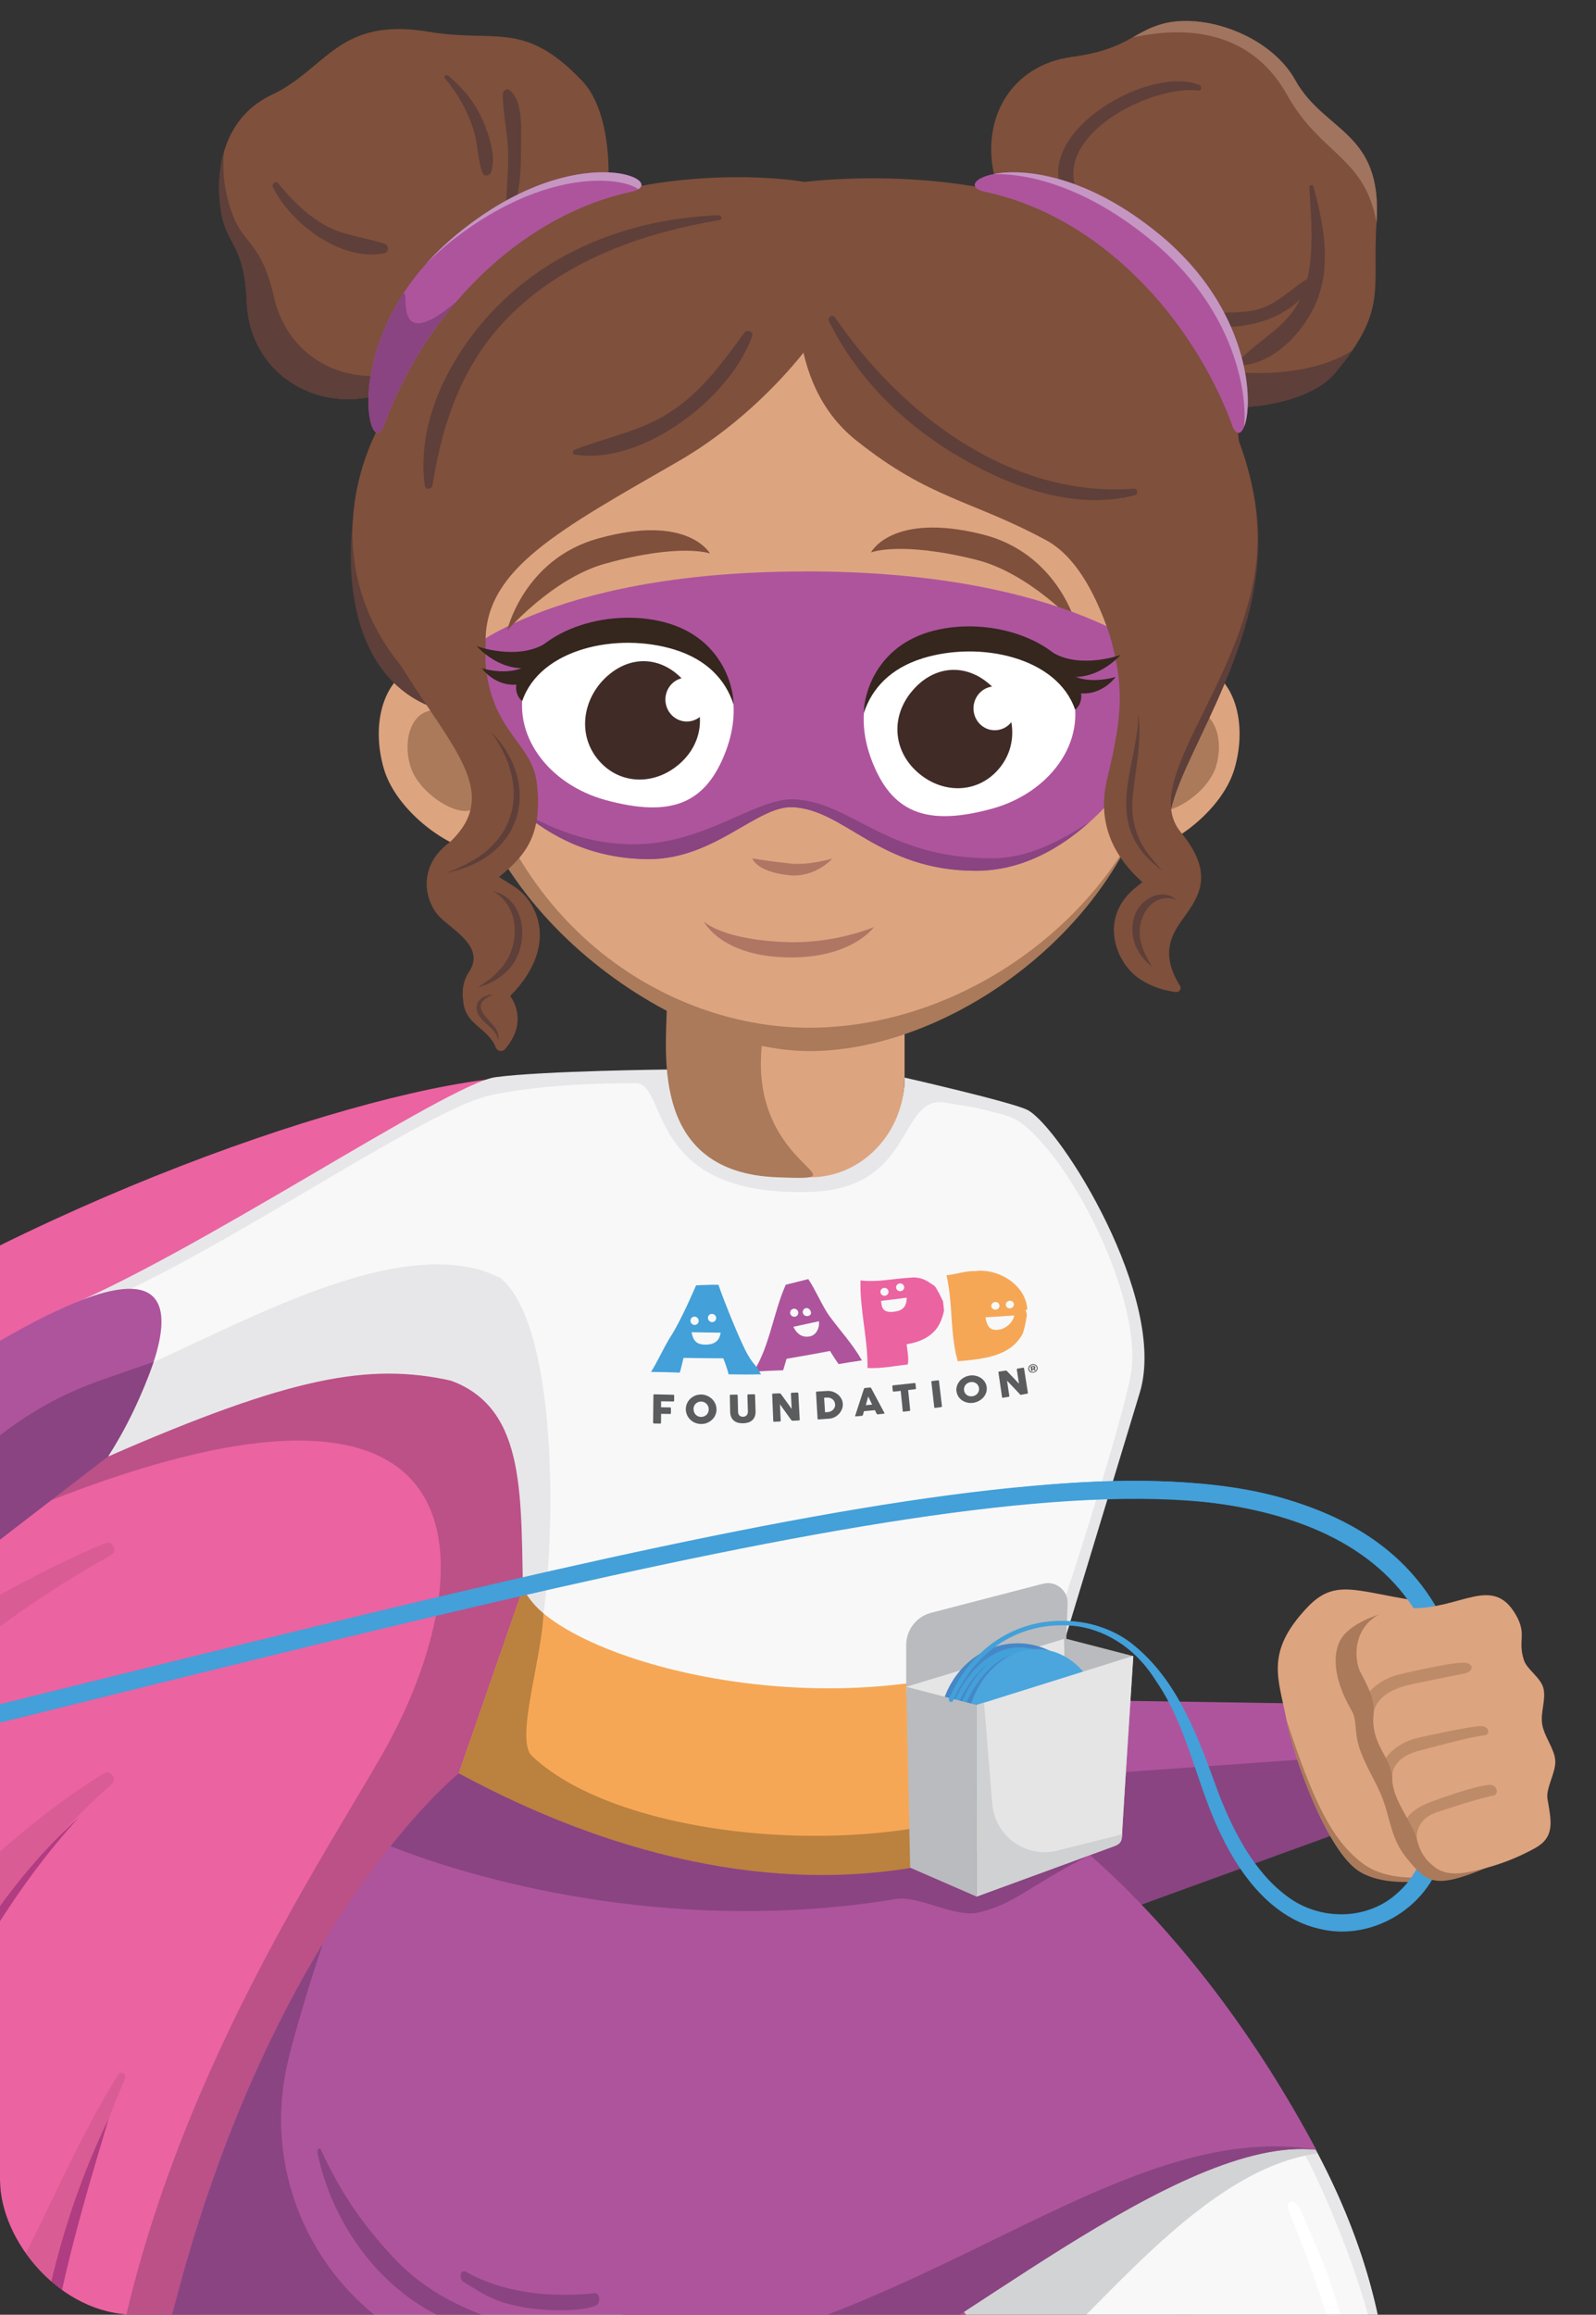<svg width="178" height="258" viewBox="0 0 178 258" fill="none" xmlns="http://www.w3.org/2000/svg">
<rect x="0" y="0" width="178" height="258" fill="#333333" stroke="none"/>
<g clip-path="url(#clip0_770_440)">
<mask id="mask0_770_440" style="mask-type:luminance" maskUnits="userSpaceOnUse" x="-2" y="-5" width="186" height="320">
<path d="M184 -5H-1.538V315H184V-5Z" fill="white"/>
</mask>
<g mask="url(#mask0_770_440)">
<path d="M-84.654 220.525C-82.404 228.787 -72.083 221.157 -65.831 233.798C-62.56 240.413 -60.956 253.499 -53.475 257.085C-46.883 260.24 -39.125 259.836 -33.596 264.548C-27.47 269.767 -25.331 280.024 -16.197 281.025C-7.272 282.005 -2.5 280.51 4.237 284.326C10.509 287.87 13.982 294.18 27.873 292.72C41.758 291.261 37.618 286.938 45.259 286.132C52.899 285.326 58.136 288.141 70.902 291.08C87.822 294.986 128.448 278.745 135.97 249.128C141.179 228.607 73.695 121.31 58.122 122.144C41.703 123.027 3.397 135.758 -24.65 154.764C-62.393 180.33 -86.947 212.088 -84.654 220.525Z" fill="#A32975"/>
<path d="M-84.633 219.962C-82.293 228.204 -72.061 220.455 -65.664 233.033C-62.317 239.614 -60.573 252.686 -53.058 256.181C-46.432 259.267 -38.68 258.78 -33.103 263.429C-26.921 268.586 -24.671 278.815 -15.53 279.718C-6.591 280.601 -1.84 279.058 4.939 282.797C11.246 286.278 14.795 292.547 28.659 290.934C42.529 289.322 38.341 285.048 45.974 284.166C53.608 283.283 58.907 286.035 71.695 288.843C88.656 292.56 129.143 275.882 136.345 246.188C141.339 225.612 72.639 119.052 57.081 120.06C40.675 121.116 2.501 134.257 -25.337 153.562C-62.81 179.531 -87.023 211.553 -84.633 219.962Z" fill="#EC63A1"/>
<path d="M-84.634 219.962C-82.501 227.467 -73.819 221.713 -67.457 230.142C-38.743 219.802 -15.593 188.767 12.357 173.353C13.183 172.902 12.6 171.651 11.724 172.005C-14.808 182.839 -70.041 226.438 -84.634 219.962Z" fill="#D95C95"/>
<path d="M-53.065 256.181C-46.439 259.267 -38.687 258.78 -33.11 263.429C-8.439 238.148 -9.987 218.829 12.433 198.878C13.114 198.273 12.336 197.203 11.558 197.676C-12.912 212.672 -34.659 249.545 -53.065 256.181Z" fill="#D95C95"/>
<path d="M-15.537 279.725C-8.918 280.378 -4.591 279.704 -0.035 280.83C6.029 268.113 2.528 258.648 13.954 231.643C14.169 231.143 13.454 230.782 13.169 231.24C4.001 246.251 4.411 253.263 -15.544 279.725H-15.537Z" fill="#D95C95"/>
<path d="M28.651 290.941C42.522 289.329 38.333 285.055 45.967 284.173C53.6 283.29 58.9 286.042 71.687 288.85C88.648 292.567 129.135 275.889 136.338 246.195C139.449 233.374 113.945 187.161 90.51 154.396C76.34 134.584 14.78 292.56 28.651 290.948V290.941Z" fill="#D95C95"/>
<g opacity="0.8">
<path d="M110.465 275.083L91.559 288.745C109.778 283.297 131.282 267.057 136.345 246.188C136.901 243.902 136.539 240.545 135.449 236.397C130.115 227.919 124.78 221.56 120.432 217.078L127.705 216.494C112.604 184.486 81.974 138.809 65.339 124.507C60.928 124.59 52.642 124.813 48.836 125.32C43.522 126.029 15.079 145.278 -0.042 151.331C4.737 153.034 4.848 167.37 4.723 167.599C57.164 146.752 53.17 177.113 42.661 195.487C33.555 211.407 10.044 245.778 10.87 286.862C14.802 289.614 19.462 292.004 28.651 290.941C42.522 289.329 38.334 285.055 45.967 284.173C48.176 283.916 50.19 283.971 52.246 284.242C52.246 284.242 45.766 279.593 58.261 279.683C73.229 279.795 83.877 276.056 96.706 271.15C109.534 266.244 110.569 271.546 110.569 271.546C111.083 272.025 111.035 274.666 110.465 275.083Z" fill="#AF4C81"/>
</g>
<path d="M1.729 276.487C3.396 269.697 3.834 262.755 5.355 255.924C6.842 249.093 9.085 242.415 12.127 236.126C10.141 242.797 8.14 249.419 6.71 256.223C5.147 262.97 4.459 270.052 1.729 276.494V276.487Z" fill="#B03C81"/>
<path d="M-29.672 260.045C-22.275 251.101 -16.26 241.275 -10.981 230.969C-5.688 220.726 0.146 210.33 8.835 202.533C0.945 211.108 -4.466 221.324 -9.752 231.623C-15.065 241.914 -21.448 251.831 -29.672 260.045Z" fill="#B03C81"/>
<path d="M107.583 257.766L116.112 268.857C116.689 269.6 116.494 270.677 115.702 271.185C107.701 274.451 97.998 281.678 87.732 290.219C87.732 290.219 83.321 311.761 104.471 303.777C121.571 297.321 144.68 284.242 152.383 273.374C154.203 270.802 155.008 267.661 154.682 264.527C153.668 254.743 149.153 231.748 116.334 203.596C98.463 215.869 83.662 214.319 83.662 214.319L107.583 257.773V257.766Z" fill="#E7E7E9"/>
<path d="M154.682 264.52C154.105 258.975 152.403 249.183 145.062 236.612C145.715 237.759 146.347 238.898 146.923 240.017C132.796 241.873 119.946 261.518 113.07 264.888L116.112 268.85C116.688 269.593 116.494 270.67 115.702 271.178C107.701 274.444 97.998 281.671 87.732 290.212C87.732 290.212 83.321 311.754 104.471 303.769C121.571 297.314 144.68 284.235 152.383 273.367C154.202 270.795 155.008 267.654 154.682 264.52Z" fill="#E7E7E9"/>
<path opacity="0.7" d="M153.98 265.299C153.174 255.431 145.749 240.226 145.562 240.267C131.976 243.144 119.724 261.629 113.077 264.896C113.077 264.896 114.674 266.855 116.445 269.274C118.543 272.123 117.362 276.209 114.056 277.453C106.943 280.128 97.442 285.451 88.44 292.929C88.239 294.048 86.863 298.592 90.031 302.47C91.454 304.214 93.566 305.097 96.317 305.097C98.553 305.097 99.56 304.263 102.651 303.186C121.634 296.556 144.978 283.825 152.382 273.367C154.126 270.9 154.084 266.64 153.98 265.299Z" fill="white"/>
<path d="M145.548 274.687C152.015 269.086 149.542 261.018 143.756 246.438C143.194 245.014 144.541 245.153 144.986 246.188C146.396 249.51 149.007 254.77 149.952 260.309C151.098 266.987 151.619 270.337 146 275.945C145.18 276.765 144.124 275.917 145.548 274.68V274.687Z" fill="white"/>
<path d="M116.778 203.916C116.028 204.27 115.278 204.611 114.535 204.924C97.539 215.799 83.793 214.368 83.793 214.368L107.589 257.766L113.076 264.896C119.946 261.525 132.802 241.88 146.93 240.024C141.186 228.933 131.871 216.376 116.778 203.916Z" fill="#D2D3D4"/>
<path d="M55.517 81.992C57.024 87.197 63.894 93.097 54.961 94.945C51.384 95.689 44.314 90.873 42.806 85.668C41.299 80.463 42.924 75.425 46.432 74.403C49.94 73.388 54.01 76.78 55.51 81.985L55.517 81.992Z" fill="#DDA480"/>
<path d="M52.607 83.361C53.42 86.168 57.129 89.351 52.309 90.352C50.378 90.748 46.564 88.156 45.752 85.348C44.939 82.541 45.814 79.823 47.71 79.275C49.607 78.725 51.794 80.56 52.607 83.368V83.361Z" fill="#AA7A5A"/>
<path d="M45.656 43.59C39.585 45.807 32.82 75.64 50.288 79.455C51.414 77.78 52.796 66.794 43.641 57.614C42.461 56.432 47.614 44.222 45.656 43.59Z" fill="#5E3F39"/>
<path d="M47.057 41.735C41.605 44.848 31.263 65.272 50.287 79.455C50.593 75.612 53.274 63.681 45.731 58.441C44.467 57.565 49.023 42.367 47.057 41.742V41.735Z" fill="#7F503C"/>
<path d="M153.522 24.806C153.008 32.402 154.821 34.438 148.945 41.519C143.069 48.594 116.946 46.745 114.355 30.595C113.771 26.975 112.236 25.203 110.903 19.608C109.396 13.278 112.716 7.253 119.592 6.335C125.642 5.529 126.288 3.584 129.642 2.659C134.296 1.374 141.672 3.945 144.458 8.921C147.736 14.793 154.223 14.584 153.529 24.799L153.522 24.806Z" fill="#7F503C"/>
<path d="M117.813 26.745C117.23 23.125 110.673 18.476 111.805 23.222C113.139 28.816 113.771 26.975 114.355 30.595C116.945 46.745 143.068 48.594 148.944 41.519C149.687 40.623 150.313 39.803 150.827 39.045C142.881 44.396 120.217 41.728 117.813 26.745Z" fill="#5E3F39"/>
<path d="M130.303 34.111C133.171 34.779 136.2 35.015 139.138 34.709C142.041 34.403 143.5 32.52 145.799 31.082H145.813C146.556 27.864 146.236 24.049 146.021 20.88C146.007 20.623 146.403 20.505 146.479 20.776C147.598 24.89 148.521 29.462 146.847 33.576C145.535 36.794 142.395 40.248 138.811 40.685C138.443 40.727 138.137 40.227 138.422 39.949C140.791 37.635 143.52 36.391 145 33.368C141.228 37.016 134.908 37.044 130.053 35.522C129.205 35.258 129.379 33.903 130.296 34.118L130.303 34.111Z" fill="#5E3F39"/>
<path d="M133.754 9.463C134.053 9.581 134.053 10.13 133.671 10.088C128.364 9.428 116.841 15.23 120.363 21.895C120.78 22.687 119.696 23.278 119.182 22.583C113.917 15.501 127.816 7.135 133.747 9.463H133.754Z" fill="#5E3F39"/>
<path d="M47.815 3.542C55.33 4.806 58.428 2.187 64.943 9.032C71.458 15.877 67.27 43.145 50.961 44.334C47.301 44.598 46.3 43.486 40.612 44.355C34.173 45.334 27.818 40.991 27.526 33.688C27.269 27.253 25.303 27.336 24.692 23.729C23.831 18.719 25.088 13.021 30.297 10.574C36.438 7.69 37.709 1.839 47.822 3.542H47.815Z" fill="#7F503C"/>
<path d="M55.566 39.296C52.023 40.234 50.829 39.33 45.404 41.234C39.257 43.396 32.207 40.303 30.568 33.173C29.123 26.898 27.213 27.343 25.935 23.917C25.102 21.672 24.706 19.198 25.005 16.857C24.352 19.046 24.296 21.457 24.685 23.736C25.303 27.343 27.269 27.259 27.519 33.694C27.811 41.005 34.166 45.348 40.605 44.362C46.293 43.493 47.294 44.605 50.954 44.341C60.567 43.639 65.964 33.875 67.45 24.577C66.04 31.394 62.345 37.496 55.566 39.296Z" fill="#5E3F39"/>
<path d="M124.975 81.992C123.468 87.197 116.599 93.097 125.531 94.945C129.108 95.689 136.179 90.873 137.686 85.668C139.193 80.463 137.568 75.425 134.06 74.403C130.553 73.388 126.483 76.78 124.982 81.985L124.975 81.992Z" fill="#DDA480"/>
<path d="M128.789 83.361C127.977 86.168 124.268 89.351 129.088 90.352C131.019 90.748 134.832 88.156 135.645 85.348C136.457 82.54 135.582 79.823 133.686 79.274C131.79 78.725 129.602 80.56 128.789 83.368V83.361Z" fill="#AA7A5A"/>
<path d="M114.599 123.715C118.315 125.696 130.268 144.834 127.122 155.216C123.975 165.598 117.196 187.919 117.196 187.919C117.196 187.919 71.66 195.716 58.769 178.996C57.664 174.41 61.207 156.821 49.628 153.68C35.848 149.934 12.066 162.339 12.066 162.339C12.066 162.339 18.914 150.532 6.398 146.071C21.519 140.018 49.962 120.769 55.275 120.06C60.589 119.351 74.675 119.205 74.675 119.205C74.675 119.205 73.938 130.129 88.434 130.331C101.367 130.511 100.895 120.108 100.895 120.108C100.895 120.108 113.015 122.874 114.599 123.722V123.715Z" fill="#E7E7E9"/>
<path opacity="0.7" d="M114.091 125.313C113.66 124.966 113.181 124.702 112.681 124.493C111.986 124.208 108.666 123.409 108.346 123.367C107.735 123.291 105.902 122.978 105.429 122.902C100.192 121.998 102.061 132.367 90.676 132.832C71.798 133.604 74.604 120.734 70.902 120.734C63.637 120.727 58.073 121.31 54.482 122.137C47.856 123.659 28.193 137.155 14.558 143.652C18.851 143.729 18.496 147.954 16.947 152.367C26.463 148.503 53.44 136.029 57.17 146.752C63.727 165.598 56.309 181.581 61.928 187.55C71.02 197.203 91.76 191.47 114.993 189.733C115.334 188.461 124.301 162.193 126.072 153.458C127.642 145.695 120.196 130.198 114.091 125.306V125.313Z" fill="white"/>
<path d="M132.789 41.255C135.394 42.291 137.922 46.829 139.673 54.348C143.125 69.15 132.171 83.027 130.622 90.192C129.497 88.364 126.545 65.571 135.7 55.564C136.88 54.271 130.824 41.943 132.782 41.255H132.789Z" fill="#5E3F39"/>
<path d="M131.378 39.226C136.831 42.624 148.979 64.897 129.954 80.352C129.649 76.161 126.968 63.152 134.511 57.433C135.775 56.474 129.413 39.907 131.378 39.219V39.226Z" fill="#7F503C"/>
<path d="M75.139 111.505L74.666 120.108C74.666 120.108 75.305 131.22 90.371 131.22C96.122 131.22 100.887 126.258 100.887 120.108V111.505H75.132H75.139Z" fill="#DDA480"/>
<path d="M75.793 104.438C75.793 104.438 74.418 110.748 74.376 112.249C74.237 117.822 72.744 130.678 86.656 131.22C97.568 131.644 82.502 130.351 85.184 114.924L90.226 100.317L75.793 104.445V104.438Z" fill="#AA7A5A"/>
<path d="M129.635 78.67C129.635 100.407 107.506 117.155 90.301 117.155C74.666 117.155 50.967 100.407 50.967 78.67C50.967 56.933 53.489 21.144 90.301 21.144C127.113 21.144 129.635 56.933 129.635 78.67Z" fill="#AA7A5A"/>
<path d="M131.157 75.188C131.157 96.926 110.91 114.521 90.274 114.549C73.604 114.577 52.621 101.783 51.044 71.526C49.968 50.88 52.975 20.29 89.795 20.29C126.614 20.29 131.157 53.444 131.157 75.181V75.188Z" fill="#DDA480"/>
<path d="M97.143 61.575C97.143 61.575 100.366 60.275 108.86 62.388C114.799 63.861 120.001 69.559 120.001 69.559C120.001 69.559 117.945 61.644 109.562 59.56C99.456 57.044 97.136 61.575 97.136 61.575H97.143Z" fill="#7F503C"/>
<path d="M89.87 63.687C119.32 63.687 129.586 73.618 129.586 73.618L127.697 84.083C127.697 84.083 120.487 97.058 108.853 97.058C98.025 97.058 94.246 90.206 88.377 89.969C84.439 89.809 79.716 95.758 72.388 95.758C58.51 95.758 52.572 83.52 52.572 83.52L50.967 73.465C50.967 73.465 60.42 63.694 89.87 63.694V63.687Z" fill="#AE549D"/>
<path d="M41.605 62.791C42.654 75.64 52.573 83.52 52.573 83.52C52.573 83.52 54.156 83.882 54.156 71.457C54.156 63.423 62.304 59.101 75.612 51.443C84.787 46.161 90.274 38.441 90.274 38.441L90.066 30.407L89.795 20.303C84.572 19.205 37.744 15.383 41.605 62.798V62.791Z" fill="#7F503C"/>
<path d="M83.904 95.668C83.904 95.668 85.029 95.904 88.078 96.245C90.21 96.481 92.815 95.703 92.815 95.703C92.815 95.703 90.947 97.878 87.932 97.544C84.3 97.141 83.904 95.668 83.904 95.668Z" fill="#B07664"/>
<path d="M78.466 102.673C78.466 102.673 80.397 104.757 87.815 105.008C93.177 105.188 97.477 103.326 97.477 103.326C97.477 103.326 95.067 106.752 88.142 106.717C80.39 106.682 78.473 102.673 78.473 102.673H78.466Z" fill="#B07664"/>
<path d="M137.394 63.798C135.039 77.106 126.642 84.778 126.642 84.778C126.642 84.778 124.968 64.702 116.702 60.227C108.312 55.689 103.721 55.668 95.448 49.052C87.183 42.437 89.218 30.401 89.218 30.401L89.579 20.296C89.579 20.296 146.458 12.506 137.387 63.798H137.394Z" fill="#7F503C"/>
<path d="M13.717 153.305C25.525 148.447 44.612 136.773 55.816 142.443C62.553 148.03 61.997 173.43 60.212 182.234C58.538 181.171 59.476 180.025 58.372 178.809C58.017 167.113 58.934 157.134 50.328 153.889C41.125 151.866 32.464 153.437 12.065 162.339C14.35 158.086 13.648 156.536 13.717 153.305Z" fill="#E7E7E9"/>
<path d="M83.571 213.985L67.603 263.728L48.586 296.195L38.792 315.806C38.48 316.431 38.251 317.091 38.105 317.779C37.584 320.253 36.014 327.077 32.944 335.68C29.068 346.556 17.573 355.062 17.573 355.062L2.605 377.181L-11.571 372.636C-11.571 372.636 -4.438 331.024 -2.59 325.403C-0.604 319.35 7.502 309.989 10.85 306.299C11.808 305.236 12.475 303.943 12.774 302.546L24.574 247.919L50.954 199.295L83.564 213.992L83.571 213.985Z" fill="#E7E7E9"/>
<path d="M79.189 61.693C79.189 61.693 75.931 60.484 67.492 62.826C61.595 64.466 56.553 70.303 56.553 70.303C56.553 70.303 58.386 62.332 66.707 60.018C76.744 57.225 79.182 61.693 79.182 61.693H79.189Z" fill="#7F503C"/>
<path d="M123.197 189.538L150.667 189.955L148.41 204.09L122.134 214.27L110.146 201.977L112.341 191.748L123.197 189.538Z" fill="#AE549D"/>
<path d="M151.16 203.624L121.043 214.569L116.473 198.148L150.806 195.716L151.16 203.624Z" fill="#8A4481"/>
<path d="M117.154 203.263C94.865 214.972 66.978 209.524 50.85 198.558L58.324 177.064C61.998 185.264 94.865 194.166 117.758 182.769L117.154 203.263Z" fill="#F6A756"/>
<path d="M117.154 203.263C94.865 214.972 66.978 209.524 50.85 198.558L58.324 177.064C58.984 178.232 59.894 179.26 60.609 179.823C60.442 184.889 57.421 193.909 59.324 195.716C69.791 205.681 101.519 208.169 117.293 198.614L117.154 203.263Z" fill="#BB813F"/>
<path d="M24.582 247.905L19.852 269.809C32.076 275.139 45.211 278.87 58.261 279.676L67.603 263.728L83.572 213.985L50.962 199.288L24.582 247.912V247.905Z" fill="#D2D3D4"/>
<path d="M140.179 61.811L123.801 70.88C125.308 76.397 125.287 79.386 123.488 86.773C122.05 92.659 125.231 96.363 127.405 98.329C127.121 98.552 126.815 98.788 126.475 99.08C122.613 102.381 124.405 107.113 126.843 108.92C128.406 110.08 130.135 110.456 131.17 110.574C131.552 110.616 131.802 110.199 131.601 109.872C129.086 105.834 131.087 103.625 132.33 101.853C133.921 99.594 135.282 97.127 131.691 92.756C126.926 86.953 138.984 76.043 140.179 61.804V61.811Z" fill="#7F503C"/>
<path d="M126.948 79.518C127.379 82.638 126.614 85.8 126.323 88.871C126.1 90.97 126.608 93.076 127.781 94.813C128.337 95.612 128.976 96.328 129.636 97.064C129.025 96.578 128.4 96.085 127.872 95.494C127.622 95.258 127.316 94.855 127.122 94.563C126.871 94.229 126.67 93.91 126.489 93.541C124.26 89.121 126.983 84.167 126.955 79.525L126.948 79.518Z" fill="#5E3F39"/>
<path d="M72.84 158.544C72.854 157.53 72.861 156.515 72.875 155.501C72.875 155.438 72.903 155.403 72.972 155.41C73.681 155.431 74.389 155.445 75.098 155.459C75.16 155.459 75.188 155.494 75.188 155.556C75.188 155.744 75.188 155.925 75.188 156.112C75.188 156.175 75.153 156.209 75.091 156.209C74.632 156.209 74.181 156.196 73.729 156.189C73.729 156.411 73.729 156.633 73.729 156.856C74.063 156.856 74.396 156.87 74.73 156.87C74.792 156.87 74.827 156.904 74.827 156.974C74.827 157.148 74.827 157.321 74.827 157.502C74.827 157.565 74.792 157.599 74.73 157.599C74.396 157.599 74.063 157.592 73.729 157.585C73.729 157.919 73.729 158.246 73.722 158.579C73.722 158.642 73.688 158.676 73.625 158.676C73.396 158.676 73.174 158.67 72.945 158.663C72.882 158.663 72.847 158.628 72.847 158.565" fill="#5A5C5D"/>
<path d="M77.356 157.078C77.356 157.196 77.376 157.315 77.418 157.412C77.46 157.516 77.522 157.606 77.592 157.683C77.668 157.759 77.758 157.822 77.863 157.864C77.967 157.905 78.085 157.933 78.203 157.926C78.328 157.926 78.439 157.905 78.543 157.857C78.647 157.815 78.738 157.752 78.814 157.676C78.891 157.599 78.946 157.509 78.988 157.405C79.029 157.301 79.05 157.189 79.043 157.071C79.043 156.953 79.022 156.842 78.974 156.738C78.932 156.633 78.87 156.543 78.793 156.467C78.717 156.39 78.627 156.328 78.522 156.286C78.418 156.244 78.3 156.217 78.182 156.217C78.057 156.217 77.946 156.237 77.842 156.286C77.737 156.328 77.647 156.39 77.578 156.467C77.501 156.543 77.446 156.633 77.404 156.738C77.362 156.842 77.342 156.953 77.342 157.071L77.356 157.078ZM76.487 157.078C76.487 156.849 76.529 156.633 76.619 156.432C76.71 156.23 76.828 156.057 76.98 155.911C77.133 155.765 77.314 155.647 77.522 155.556C77.731 155.473 77.953 155.431 78.182 155.431C78.418 155.431 78.641 155.473 78.842 155.563C79.05 155.647 79.231 155.765 79.391 155.911C79.543 156.057 79.668 156.23 79.766 156.432C79.856 156.633 79.905 156.842 79.912 157.071C79.912 157.294 79.877 157.509 79.787 157.711C79.703 157.912 79.578 158.086 79.425 158.232C79.272 158.378 79.092 158.496 78.884 158.586C78.675 158.677 78.453 158.718 78.217 158.718C77.981 158.718 77.751 158.677 77.543 158.593C77.335 158.51 77.147 158.392 76.994 158.239C76.841 158.093 76.716 157.919 76.626 157.718C76.536 157.516 76.494 157.301 76.487 157.078Z" fill="#5A5C5D"/>
<path d="M82.272 155.542C82.286 156.147 82.3 156.752 82.314 157.349C82.314 157.453 82.335 157.544 82.362 157.613C82.397 157.683 82.439 157.745 82.487 157.787C82.543 157.836 82.599 157.863 82.668 157.884C82.737 157.905 82.807 157.912 82.876 157.912C82.953 157.912 83.022 157.898 83.092 157.87C83.161 157.843 83.217 157.801 83.265 157.752C83.314 157.704 83.356 157.641 83.376 157.572C83.404 157.502 83.418 157.412 83.411 157.321C83.39 156.717 83.376 156.119 83.356 155.515C83.356 155.487 83.363 155.466 83.383 155.445C83.404 155.424 83.425 155.417 83.46 155.417C83.675 155.417 83.891 155.403 84.106 155.403C84.141 155.403 84.161 155.41 84.182 155.431C84.203 155.452 84.21 155.473 84.21 155.494C84.231 156.091 84.252 156.689 84.266 157.28C84.272 157.523 84.245 157.731 84.168 157.905C84.099 158.079 84.002 158.218 83.87 158.322C83.745 158.433 83.592 158.51 83.425 158.558C83.251 158.607 83.071 158.635 82.883 158.642C82.696 158.642 82.515 158.628 82.342 158.586C82.168 158.544 82.015 158.475 81.883 158.371C81.751 158.273 81.64 158.134 81.564 157.968C81.48 157.801 81.439 157.592 81.432 157.349C81.418 156.752 81.404 156.147 81.397 155.549C81.397 155.522 81.397 155.501 81.418 155.48C81.432 155.459 81.453 155.452 81.48 155.452C81.703 155.452 81.932 155.452 82.154 155.438C82.196 155.438 82.224 155.445 82.237 155.459C82.251 155.473 82.258 155.501 82.258 155.529" fill="#5A5C5D"/>
<path d="M88.253 158.287C87.829 157.704 87.406 157.113 86.989 156.522C87.017 157.127 87.044 157.738 87.072 158.343C87.072 158.405 87.037 158.44 86.968 158.44C86.76 158.447 86.551 158.461 86.336 158.468C86.273 158.468 86.239 158.44 86.239 158.378C86.197 157.398 86.155 156.411 86.121 155.424C86.121 155.396 86.121 155.376 86.141 155.355C86.155 155.334 86.176 155.327 86.211 155.327C86.454 155.32 86.69 155.306 86.933 155.299C86.996 155.299 87.051 155.327 87.1 155.383C87.496 155.938 87.892 156.487 88.295 157.036C88.267 156.467 88.239 155.904 88.211 155.334C88.211 155.306 88.218 155.285 88.232 155.264C88.246 155.244 88.274 155.237 88.308 155.237C88.517 155.23 88.718 155.216 88.927 155.209C88.948 155.209 88.975 155.209 88.996 155.23C89.024 155.244 89.031 155.264 89.038 155.292C89.086 156.272 89.142 157.245 89.191 158.225C89.191 158.287 89.163 158.322 89.086 158.322C88.864 158.336 88.649 158.35 88.427 158.357C88.357 158.357 88.302 158.336 88.26 158.273" fill="#5A5C5D"/>
<path d="M93.135 156.515C93.128 156.404 93.1 156.3 93.052 156.209C93.003 156.112 92.934 156.036 92.857 155.966C92.774 155.897 92.677 155.848 92.573 155.813C92.461 155.779 92.35 155.765 92.225 155.772C92.121 155.772 92.017 155.786 91.913 155.793C91.947 156.335 91.982 156.87 92.017 157.412C92.121 157.405 92.225 157.398 92.329 157.391C92.454 157.384 92.566 157.349 92.67 157.3C92.774 157.252 92.857 157.189 92.934 157.106C93.003 157.029 93.059 156.939 93.1 156.835C93.135 156.731 93.149 156.626 93.142 156.515H93.135ZM91.183 158.114C91.121 157.141 91.065 156.168 91.01 155.202C91.01 155.139 91.038 155.105 91.1 155.105C91.482 155.084 91.871 155.056 92.253 155.035C92.461 155.021 92.663 155.049 92.864 155.111C93.066 155.181 93.246 155.278 93.413 155.403C93.58 155.528 93.712 155.688 93.816 155.869C93.927 156.05 93.983 156.244 93.996 156.46C94.01 156.661 93.983 156.856 93.906 157.05C93.83 157.245 93.725 157.412 93.587 157.572C93.448 157.724 93.281 157.856 93.087 157.954C92.892 158.051 92.677 158.114 92.448 158.127C92.059 158.155 91.67 158.183 91.281 158.211C91.218 158.211 91.183 158.183 91.183 158.127" fill="#5A5C5D"/>
<path d="M96.831 155.647C96.741 155.966 96.651 156.293 96.561 156.619C96.797 156.599 97.033 156.578 97.269 156.557C97.123 156.258 96.977 155.952 96.831 155.653V155.647ZM95.38 157.787C95.706 156.793 96.033 155.799 96.352 154.806C96.373 154.743 96.415 154.708 96.484 154.701C96.665 154.688 96.845 154.674 97.026 154.653C97.095 154.653 97.137 154.674 97.165 154.729C97.651 155.647 98.137 156.564 98.63 157.474C98.658 157.53 98.644 157.565 98.575 157.571C98.353 157.592 98.13 157.613 97.908 157.641C97.846 157.641 97.797 157.62 97.769 157.565C97.707 157.432 97.644 157.307 97.575 157.175C97.172 157.217 96.762 157.252 96.359 157.287C96.317 157.426 96.283 157.565 96.241 157.703C96.227 157.766 96.178 157.801 96.116 157.808C95.894 157.829 95.671 157.849 95.449 157.87C95.38 157.87 95.359 157.849 95.38 157.787Z" fill="#5A5C5D"/>
<path d="M99.568 155.028C99.554 154.854 99.533 154.681 99.519 154.507C99.519 154.444 99.54 154.417 99.609 154.41C100.408 154.326 101.2 154.243 101.999 154.153C102.061 154.146 102.096 154.173 102.103 154.229C102.124 154.403 102.138 154.57 102.158 154.743C102.158 154.806 102.138 154.834 102.068 154.841C101.804 154.868 101.547 154.903 101.283 154.931C101.36 155.674 101.436 156.418 101.512 157.162C101.512 157.224 101.485 157.252 101.422 157.266C101.207 157.294 100.992 157.314 100.783 157.342C100.721 157.349 100.679 157.321 100.679 157.266C100.603 156.522 100.533 155.779 100.457 155.028C100.2 155.056 99.936 155.084 99.679 155.112C99.616 155.112 99.582 155.091 99.575 155.028" fill="#5A5C5D"/>
<path d="M104.194 156.842C104.083 155.904 103.979 154.966 103.875 154.028C103.875 153.965 103.895 153.937 103.958 153.93C104.18 153.902 104.395 153.875 104.618 153.847C104.68 153.84 104.722 153.868 104.722 153.923C104.833 154.861 104.944 155.793 105.055 156.731C105.062 156.786 105.034 156.821 104.965 156.835C104.743 156.863 104.52 156.891 104.298 156.925C104.236 156.932 104.201 156.911 104.194 156.849" fill="#5A5C5D"/>
<path d="M107.52 154.966C107.534 155.077 107.569 155.181 107.624 155.264C107.68 155.355 107.749 155.431 107.826 155.487C107.909 155.549 108.006 155.591 108.11 155.612C108.222 155.64 108.333 155.64 108.458 155.626C108.576 155.605 108.687 155.57 108.784 155.515C108.881 155.459 108.965 155.389 109.027 155.306C109.09 155.223 109.138 155.132 109.166 155.035C109.194 154.931 109.201 154.827 109.187 154.715C109.173 154.604 109.138 154.507 109.083 154.417C109.027 154.326 108.965 154.25 108.875 154.194C108.791 154.132 108.694 154.09 108.59 154.062C108.479 154.034 108.367 154.034 108.249 154.048C108.124 154.069 108.02 154.104 107.923 154.159C107.826 154.215 107.742 154.285 107.68 154.368C107.617 154.451 107.569 154.542 107.541 154.646C107.513 154.75 107.506 154.854 107.52 154.959V154.966ZM106.673 155.091C106.645 154.875 106.666 154.674 106.728 154.472C106.791 154.278 106.895 154.097 107.027 153.937C107.159 153.777 107.326 153.645 107.52 153.534C107.715 153.423 107.93 153.353 108.159 153.319C108.388 153.284 108.611 153.291 108.826 153.346C109.041 153.395 109.229 153.478 109.402 153.59C109.576 153.708 109.715 153.847 109.826 154.014C109.937 154.18 110.014 154.375 110.041 154.583C110.069 154.792 110.055 154.993 109.993 155.195C109.93 155.389 109.833 155.57 109.694 155.73C109.562 155.89 109.395 156.022 109.201 156.133C109.006 156.244 108.791 156.314 108.562 156.355C108.326 156.39 108.104 156.383 107.888 156.335C107.673 156.286 107.478 156.203 107.312 156.091C107.145 155.973 106.999 155.834 106.888 155.66C106.777 155.487 106.707 155.299 106.68 155.084" fill="#5A5C5D"/>
<path d="M113.73 155.383C113.258 154.889 112.785 154.389 112.313 153.888C112.396 154.451 112.48 155.021 112.57 155.584C112.577 155.64 112.549 155.674 112.48 155.688C112.271 155.723 112.07 155.758 111.862 155.793C111.799 155.806 111.764 155.779 111.757 155.723C111.625 154.806 111.486 153.888 111.354 152.971C111.354 152.95 111.354 152.922 111.368 152.909C111.382 152.888 111.403 152.874 111.438 152.874C111.674 152.839 111.91 152.797 112.146 152.763C112.209 152.756 112.264 152.77 112.313 152.825C112.758 153.298 113.202 153.763 113.647 154.229C113.563 153.701 113.48 153.173 113.403 152.645C113.403 152.624 113.403 152.596 113.417 152.582C113.431 152.561 113.452 152.547 113.487 152.547C113.688 152.512 113.89 152.478 114.091 152.443C114.112 152.443 114.14 152.443 114.168 152.457C114.195 152.471 114.209 152.485 114.209 152.512C114.355 153.423 114.494 154.326 114.64 155.237C114.647 155.292 114.619 155.327 114.55 155.341C114.334 155.383 114.119 155.417 113.904 155.459C113.834 155.473 113.779 155.452 113.73 155.403" fill="#5A5C5D"/>
<path d="M100.039 146.147C98.373 146.495 98.338 145.668 98.261 145C99.22 144.889 100.171 144.764 101.123 144.639C101.137 145.438 100.804 145.987 100.039 146.147ZM98.602 143.548C98.852 143.527 99.074 143.708 99.095 143.951C99.116 144.194 98.935 144.403 98.685 144.424C98.435 144.445 98.213 144.264 98.192 144.021C98.171 143.777 98.359 143.569 98.602 143.548ZM100.352 143.048C100.602 143.027 100.817 143.208 100.845 143.444C100.866 143.687 100.685 143.896 100.435 143.916C100.185 143.937 99.963 143.757 99.942 143.52C99.921 143.277 100.102 143.069 100.352 143.048ZM104.756 144.153C104.513 143.875 104.443 143.499 104.207 143.319C103.971 143.138 103.825 143.082 103.589 142.902C103.019 142.547 102.582 142.422 101.936 142.381C101.727 142.401 101.199 142.429 100.984 142.45C100.942 142.471 100.949 142.45 100.949 142.45C99.269 142.589 97.685 142.923 95.969 142.714C95.886 145.841 96.713 148.913 96.754 152.019C96.761 152.123 96.747 152.374 96.754 152.478C98.31 152.554 99.713 152.249 101.241 152.089C101.387 151.352 101.186 150.546 101.116 149.83C102.734 149.566 104.242 148.878 104.922 147.266C105.089 146.835 105.228 146.453 105.284 146.043C105.249 145.744 105.207 145.341 105.172 145.035C105.027 144.743 104.881 144.458 104.742 144.167" fill="#EC63A1"/>
<path d="M113.083 145.39C113.083 145.626 112.882 145.82 112.632 145.827C112.382 145.834 112.173 145.654 112.173 145.417C112.173 145.181 112.375 144.987 112.625 144.98C112.875 144.973 113.083 145.153 113.083 145.39ZM111.187 148.232C110.27 148.26 110.055 147.634 109.902 146.828C110.972 146.766 112.048 146.696 113.118 146.62C112.972 147.426 112.111 148.197 111.194 148.225L111.187 148.232ZM110.562 145.556C110.562 145.32 110.763 145.126 111.013 145.119C111.263 145.119 111.472 145.299 111.472 145.536C111.472 145.772 111.27 145.966 111.013 145.973C110.763 145.973 110.555 145.793 110.555 145.556H110.562ZM114.577 146.015C114.479 143.43 111.729 141.519 109.089 141.637C109.041 141.637 108.951 141.679 108.895 141.679C107.714 141.623 106.714 142.019 105.561 142.144C106.214 144.924 105.992 147.829 106.568 150.713C106.603 151.012 106.77 151.428 106.811 151.727C109.444 151.491 112.715 151.269 114.07 148.621C114.299 147.982 114.389 147.342 114.507 146.717C114.584 146.501 114.417 146.182 114.389 145.987C114.403 145.946 114.577 146.001 114.577 146.001" fill="#F6A756"/>
<path d="M88.545 145.869C88.795 145.855 89.017 146.05 89.031 146.293C89.052 146.543 88.858 146.752 88.608 146.765C88.358 146.779 88.135 146.585 88.121 146.342C88.107 146.091 88.295 145.883 88.545 145.869ZM89.955 145.8C90.205 145.786 90.434 146.057 90.448 146.3C90.469 146.543 90.275 146.675 90.017 146.689C89.767 146.703 89.545 146.515 89.531 146.265C89.51 146.015 89.705 145.806 89.955 145.793V145.8ZM90.198 148.975C89.337 149.073 88.83 148.586 88.483 147.884C89.434 147.683 90.386 147.474 91.337 147.266C91.427 148.03 91.018 148.885 90.198 148.975ZM87.725 151.449C89.344 151.178 90.962 150.886 92.573 150.581C92.573 150.581 93.018 151.331 93.525 152.04C94.414 151.894 95.296 151.748 96.13 151.63C95.053 149.754 93.747 148.378 92.497 146.675C91.754 145.661 90.983 143.819 90.15 142.568C89.309 142.777 88.475 142.985 87.635 143.194C86.246 146.314 85.85 150.059 84.03 152.902C85.107 152.804 86.225 152.77 87.343 152.728C87.468 152.304 87.6 151.88 87.725 151.456" fill="#AE549D"/>
<path d="M77.466 146.752C77.716 146.752 77.925 146.967 77.925 147.224C77.925 147.481 77.716 147.683 77.466 147.676C77.209 147.676 77.008 147.46 77.008 147.203C77.008 146.946 77.216 146.745 77.466 146.752ZM79.411 146.446C79.661 146.446 79.87 146.661 79.877 146.912C79.877 147.162 79.675 147.37 79.418 147.363C79.161 147.363 78.96 147.148 78.953 146.898C78.953 146.64 79.154 146.439 79.411 146.446ZM80.377 148.538C80.252 149.302 79.863 149.837 78.765 149.872C77.543 149.907 77.272 149.26 77.133 148.489C78.216 148.51 79.293 148.531 80.377 148.538ZM76.23 151.352C76.23 151.352 79.974 151.408 80.668 151.394C80.668 151.394 81.148 152.596 81.252 153.18C82.46 153.208 83.669 153.214 84.884 153.18C84.655 152.867 84.489 152.533 84.259 152.221C83.801 151.7 83.419 151.102 83.079 150.4C81.946 148.072 80.397 144.041 80.141 143.235C80.127 143.18 80.071 143.208 80.016 143.201C79.62 143.173 77.633 143.263 77.633 143.263C77.633 143.263 75.883 147.377 74.737 149.059C73.959 150.344 73.403 151.63 72.611 152.916C73.681 152.923 74.744 152.95 75.813 152.992C75.966 152.526 76.23 151.352 76.23 151.352Z" fill="#43A0D9"/>
<path d="M115.404 152.075C115.487 152.102 115.564 152.144 115.619 152.207C115.675 152.269 115.71 152.346 115.724 152.429C115.737 152.512 115.724 152.596 115.696 152.679C115.661 152.763 115.605 152.825 115.536 152.881C115.46 152.936 115.376 152.971 115.279 152.992C115.182 153.006 115.092 153.006 115.001 152.978C114.918 152.95 114.841 152.909 114.786 152.839C114.73 152.777 114.696 152.7 114.682 152.617C114.668 152.533 114.682 152.45 114.709 152.367C114.744 152.29 114.8 152.221 114.869 152.165C114.939 152.109 115.029 152.075 115.126 152.054C115.223 152.04 115.314 152.04 115.404 152.068V152.075ZM115.474 152.818C115.536 152.777 115.578 152.721 115.605 152.651C115.633 152.589 115.64 152.519 115.626 152.45C115.612 152.38 115.585 152.318 115.543 152.269C115.501 152.221 115.439 152.179 115.369 152.158C115.3 152.137 115.223 152.13 115.147 152.144C115.064 152.158 114.994 152.186 114.939 152.234C114.883 152.283 114.835 152.332 114.807 152.401C114.779 152.464 114.772 152.533 114.786 152.603C114.8 152.672 114.828 152.735 114.869 152.783C114.918 152.832 114.973 152.874 115.043 152.895C115.112 152.916 115.189 152.922 115.265 152.909C115.342 152.895 115.418 152.867 115.474 152.818ZM115.453 152.506C115.453 152.506 115.418 152.561 115.383 152.582C115.432 152.631 115.487 152.679 115.536 152.735C115.487 152.742 115.432 152.756 115.383 152.763C115.342 152.721 115.293 152.679 115.251 152.631C115.217 152.631 115.189 152.644 115.154 152.644C115.161 152.693 115.168 152.742 115.175 152.79C115.126 152.797 115.071 152.811 115.022 152.818C114.994 152.644 114.966 152.478 114.939 152.304C115.022 152.29 115.105 152.276 115.189 152.262C115.265 152.248 115.328 152.255 115.383 152.276C115.432 152.304 115.46 152.339 115.474 152.394C115.474 152.429 115.474 152.464 115.46 152.499L115.453 152.506ZM115.217 152.533C115.251 152.533 115.279 152.512 115.293 152.499C115.307 152.485 115.314 152.464 115.314 152.436C115.314 152.408 115.3 152.394 115.272 152.38C115.251 152.367 115.223 152.367 115.189 152.373C115.161 152.373 115.133 152.38 115.098 152.387C115.105 152.443 115.119 152.492 115.126 152.547C115.154 152.547 115.182 152.54 115.217 152.533Z" fill="#5A5A5B"/>
<path d="M63.54 20.387C61.165 20.665 59.255 21.742 57.414 23.027C57.998 20.95 58.116 18.74 58.102 16.599C58.088 14.744 58.435 11.387 56.859 10.067C56.497 9.761 56.074 10.144 56.074 10.526C56.088 12.715 56.65 14.932 56.678 17.148C56.706 19.351 56.442 21.533 56.435 23.729C55.49 24.424 54.546 25.14 53.545 25.8C49.809 28.281 46.454 31.29 44.322 35.362C44.078 35.828 44.745 36.287 45.127 35.974C46.468 34.869 47.454 33.514 48.545 32.166C50.191 30.137 51.851 28.677 54.025 27.26C57.268 25.14 59.984 22.444 63.777 21.297C64.297 21.137 64.047 20.345 63.54 20.401V20.387Z" fill="#5E3F39"/>
<path d="M49.642 8.761C51.024 10.359 52.093 12.298 52.767 14.299C53.309 15.932 53.246 17.711 53.83 19.296C53.997 19.733 54.629 19.587 54.761 19.212C55.351 17.482 54.587 15.216 53.913 13.59C53.052 11.52 51.698 9.886 49.996 8.441C49.767 8.246 49.426 8.524 49.635 8.768L49.642 8.761Z" fill="#5E3F39"/>
<path d="M42.89 27.169C40.598 26.412 38.403 26.321 36.222 25.091C34.145 23.917 32.513 22.256 31.02 20.428C30.749 20.095 30.276 20.519 30.443 20.866C32.416 24.918 38.118 29.226 42.876 28.212C43.431 28.093 43.369 27.329 42.883 27.169H42.89Z" fill="#5E3F39"/>
<path d="M110.618 95.668C98.761 95.668 94.962 89.337 88.53 89.094C84.217 88.934 78.674 94.104 70.652 94.104C65.512 94.104 61.345 92.284 58.108 90.393C61.324 93.18 66.012 95.758 72.381 95.758C79.702 95.758 84.432 89.81 88.371 89.969C94.24 90.206 98.018 97.058 108.847 97.058C113.993 97.058 118.279 94.514 121.453 91.679C118.418 93.597 114.806 95.668 110.618 95.668Z" fill="#8A4481"/>
<path d="M42.925 47.141C48.114 33.451 59.039 23.806 70.375 21.387C75.195 20.359 64.408 14.994 50.871 26.189C37.334 37.385 41.251 52.506 42.925 47.141Z" fill="#AE549D"/>
<path d="M137.331 47.141C132.927 35.508 122.842 24.153 109.882 21.387C105.061 20.359 115.848 14.994 129.385 26.189C142.922 37.385 139.005 52.506 137.331 47.141Z" fill="#AE549D"/>
<path d="M128.433 26.808C137.338 34.174 139.123 43.139 138.768 47.53C139.852 44.751 139.331 34.417 129.385 26.189C121.307 19.504 114.208 18.726 110.819 19.4C114.84 19.337 121.272 20.894 128.426 26.815L128.433 26.808Z" fill="#C596C2"/>
<path d="M50.774 26.53C60.887 18.774 69.229 19.678 71.194 21.082C73.535 19.636 63.38 15.842 50.871 26.189C49.586 27.253 48.461 28.351 47.468 29.462C48.447 28.462 49.538 27.475 50.774 26.53Z" fill="#C596C2"/>
<path d="M42.925 47.141C44.863 42.02 47.607 37.468 50.871 33.646C43.002 40.269 46.204 30.762 44.738 33.097C38.793 42.562 41.578 51.45 42.919 47.141H42.925Z" fill="#8A4481"/>
<path d="M144.458 8.927C141.68 3.945 134.296 1.381 129.643 2.666C128.274 3.041 127.351 3.597 126.33 4.167C134.873 2.34 140.478 5.084 143.534 10.56C147.278 17.273 152.196 17.44 153.522 24.806C154.217 14.591 147.729 14.8 144.451 8.927H144.458Z" fill="#A0745F"/>
<path d="M83.016 37.1C80.488 40.505 78.321 43.625 74.674 45.981C71.326 48.142 67.694 48.698 64.096 50.136C63.88 50.227 63.797 50.616 64.096 50.664C71.66 51.881 81.46 44.341 83.884 37.468C84.079 36.919 83.308 36.697 83.009 37.1H83.016Z" fill="#5E3F39"/>
<path d="M93.136 35.397C100.547 46.189 112.681 55.494 126.455 54.473C126.865 54.445 126.99 55.091 126.58 55.195C119.711 56.974 112.251 54.132 106.382 50.56C100.478 46.974 95.553 42.02 92.462 35.828C92.233 35.369 92.844 34.959 93.143 35.397H93.136Z" fill="#5E3F39"/>
<path d="M55.532 34.077C62.081 27.489 71.007 24.341 80.147 23.993C80.488 23.98 80.592 24.473 80.238 24.529C72.16 25.87 63.915 28.691 57.775 34.306C51.934 39.65 49.44 46.439 48.239 54.09C48.169 54.556 47.447 54.626 47.377 54.118C46.384 46.703 50.434 39.205 55.525 34.077H55.532Z" fill="#5E3F39"/>
<path d="M59.449 101.158C59.337 100.935 59.212 100.72 59.074 100.511C59.067 100.497 59.06 100.484 59.046 100.47C58.629 99.865 58.094 99.302 57.4 98.85C56.705 98.399 56.136 98.044 55.649 97.752C58.358 95.522 60.615 93.305 59.858 87.204C59.303 82.735 54.739 81.547 54.142 73.826L41.355 68.107C47.808 81.533 57.136 87.329 50.141 93.896C46.578 96.488 47.3 100.331 48.974 102.131C50.364 103.625 54.343 105.591 52.197 108.482C52.19 108.496 52.197 108.496 52.197 108.503C51.628 109.427 51.51 110.539 51.656 111.498C51.815 114.25 54.427 114.521 55.295 116.759C55.462 117.183 56.024 117.287 56.323 116.939C58.504 114.41 57.705 112.144 56.9 111.005C59.699 108.253 61.22 104.507 59.449 101.158Z" fill="#7F503C"/>
<path d="M54.733 81.547C59.664 86.439 59.018 93.798 52.281 96.557C51.482 96.877 50.655 97.106 49.815 97.28C50.607 96.96 51.392 96.662 52.135 96.245C58.31 93.041 58.65 86.807 54.733 81.54V81.547Z" fill="#5E3F39"/>
<path d="M54.996 99.344C58.934 100.254 59.15 105.994 56.406 108.357C55.531 109.205 54.433 109.768 53.301 110.039C54.301 109.427 55.204 108.746 55.906 107.898C58.031 105.445 58.08 101.053 54.989 99.344H54.996Z" fill="#5E3F39"/>
<path d="M54.996 110.859C52.559 111.846 53.809 112.985 55.073 114.34C55.448 114.792 55.691 115.418 55.58 115.994C55.483 115.418 55.163 114.973 54.781 114.598C54.212 114.021 53.302 113.451 53.17 112.527C52.968 111.47 54.142 110.838 54.99 110.866L54.996 110.859Z" fill="#5E3F39"/>
<path d="M131.171 100.261C128.212 99.316 126.482 102.777 127.309 105.244C127.545 106.113 128.003 106.912 128.483 107.753C127.739 107.155 127.066 106.398 126.677 105.466C126.288 104.542 126.177 103.465 126.434 102.45C126.843 100.421 129.413 98.802 131.171 100.254V100.261Z" fill="#5E3F39"/>
<path d="M117.154 203.263C117.154 203.263 133.046 213.839 146.799 239.614C131.372 237.939 105.388 261.331 91.684 266.786C67.201 276.522 42.689 273.582 18.678 263.151C18.296 262.984 18.087 262.561 18.178 262.158C28.957 215.466 51.163 197.669 51.163 197.669C58.887 201.755 88.295 217.259 117.154 203.27V203.263Z" fill="#AE549D"/>
<path d="M51.164 197.662C51.164 197.662 48.031 200.17 43.558 205.778C54.456 210.08 76.064 215.598 99.881 211.671C102.562 211.227 106.521 213.839 109.244 213.145C113.377 212.088 114.453 210.386 121.566 206.765C119.496 205.028 117.155 203.263 117.155 203.263C88.296 217.252 58.887 201.755 51.164 197.662Z" fill="#8A4481"/>
<path d="M32.257 229.128C33.25 225.334 34.479 221.192 36.007 216.64C30.715 225.347 24.984 237.342 20.504 253.151C20.504 253.151 20.504 253.151 20.497 253.151C20.435 253.367 20.379 253.603 20.317 253.818C20.06 254.736 19.81 255.674 19.56 256.619C19.442 257.057 19.33 257.488 19.212 257.925C18.858 259.308 18.511 260.712 18.184 262.151C18.087 262.561 18.302 262.984 18.684 263.151C42.696 273.575 67.207 276.515 91.691 266.779C105.395 261.331 131.372 237.939 146.806 239.607C121.815 235.528 97.31 266.397 57.226 263.985C39.813 262.936 27.86 246.007 32.27 229.128H32.257Z" fill="#8A4481"/>
<path d="M56.893 259.142C51.968 257.508 47.537 255.597 43.779 251.518C40.57 248.044 38.133 244.687 35.771 239.573C35.646 239.301 35.34 239.614 35.396 239.906C37.188 248.822 44.439 259.065 56.629 260.309C57.157 260.365 57.407 259.315 56.9 259.142H56.893Z" fill="#8A4481"/>
<path d="M66.332 255.604C59.678 256.279 54.969 254.923 51.975 253.214C51.371 252.866 51.107 253.971 51.698 254.34C54.775 256.279 55.684 256.654 58.352 257.161C60.553 257.578 64.832 257.724 66.485 256.96C67.013 256.716 66.916 255.542 66.332 255.604Z" fill="#8A4481"/>
<path d="M-38.923 182.45C-38.923 182.45 -15.905 156.515 6.384 146.071C28.673 135.626 12.051 162.339 12.051 162.339C12.051 162.339 -17.954 183.298 -20.712 187.55C-23.469 186.446 -33.179 183.791 -38.923 182.45Z" fill="#AE549D"/>
<path d="M17.128 151.797L11.398 153.784C6.981 155.313 2.876 157.613 -0.743 160.574L-29.686 184.82L-20.712 187.551L12.051 162.339C14.128 159.149 15.788 155.612 17.128 151.804V151.797Z" fill="#8A4481"/>
<path d="M124.141 205.063L118.994 202.721L118.542 182.561L126.391 184.59L125.127 204.472C125.099 204.965 124.585 205.271 124.134 205.069L124.141 205.063Z" fill="#BABBBE"/>
<path d="M101.068 188.009V183.353C101.068 181.665 102.207 180.184 103.846 179.76L116.321 176.522C117.745 176.154 119.127 177.266 119.071 178.739L118.918 182.735C118.898 183.242 118.543 183.68 118.05 183.798L101.075 188.002L101.068 188.009Z" fill="#BABBBE"/>
<path d="M118.877 197.543L101.603 202.158L101.068 188.009L118.682 182.672L118.877 197.543Z" fill="#E5E5E6"/>
<path d="M113.493 202.408C118.346 202.408 122.28 198.099 122.28 192.783C122.28 187.468 118.346 183.159 113.493 183.159C108.641 183.159 104.707 187.468 104.707 192.783C104.707 198.099 108.641 202.408 113.493 202.408Z" fill="#4687C7"/>
<path d="M120.515 193.721C120.515 198.989 117.542 203.263 113.882 203.263C110.221 203.263 106.499 199.788 106.499 194.521C106.499 189.253 110.812 182.679 115.709 184.187C119.216 185.271 120.515 188.461 120.515 193.728V193.721Z" stroke="#43A0D9" stroke-width="0.52" stroke-linecap="round" stroke-linejoin="round"/>
<path d="M120.516 193.721C120.516 198.989 117.355 203.263 113.459 203.263C109.562 203.263 105.499 200.087 105.499 194.819C105.499 189.552 109.972 182.325 115.404 184.18C119.078 185.438 120.516 188.454 120.516 193.721Z" stroke="#43A0D9" stroke-width="0.53" stroke-linecap="round" stroke-linejoin="round"/>
<path d="M123.183 193.86C123.478 188.553 120.253 184.057 115.979 183.819C111.704 183.58 107.999 187.69 107.704 192.997C107.408 198.304 110.634 202.8 114.908 203.038C119.182 203.277 122.887 199.167 123.183 193.86Z" fill="#4AA6DD"/>
<path d="M124.217 205.792C123.231 206.154 108.916 211.394 108.916 211.394V190.038L126.398 184.562C126.398 184.562 125.245 202.366 125.183 203.715C125.12 205.063 125.211 205.431 124.224 205.792H124.217Z" fill="#E5E5E6"/>
<path d="M117.919 206.272C114.404 207.14 110.952 204.653 110.661 201.039L109.751 189.774L108.924 190.031V211.386C108.924 211.386 123.239 206.147 124.226 205.785C124.997 205.5 125.108 205.208 125.15 204.458C123.066 204.986 120.378 205.653 117.919 206.265V206.272Z" fill="#CFD1D2"/>
<path d="M97.185 84.653C99.401 90.553 103.262 92.151 110.618 90.143C116.966 88.413 121.287 82.784 119.543 77.009C117.8 71.234 109.368 69.337 103.089 71.29C96.81 73.236 95.059 79.004 97.185 84.653Z" fill="white"/>
<path d="M101.582 77.204C103.881 74.292 107.403 73.799 110.23 76.154C113.057 78.503 113.855 82.589 111.556 85.508C109.257 88.42 105.333 88.58 102.506 86.224C99.679 83.875 99.276 80.115 101.575 77.204H101.582Z" fill="#412B27"/>
<path d="M109.104 77.412C109.93 76.363 111.43 76.196 112.451 77.044C113.472 77.892 113.625 79.434 112.799 80.484C111.972 81.533 110.472 81.7 109.451 80.852C108.43 80.004 108.277 78.461 109.104 77.412Z" fill="white"/>
<path d="M117.494 72.784C120.633 74.577 124.974 72.999 124.974 72.999C124.974 72.999 121.377 77.169 116.952 74.639C111.618 71.582 113.007 70.213 117.494 72.784Z" fill="#35261E"/>
<path d="M118.959 74.813C120.904 76.564 124.419 75.452 124.419 75.452C123.717 76.404 122.036 77.69 119.925 77.176C118.994 76.947 118.654 74.535 118.959 74.806V74.813Z" fill="#35261E"/>
<path d="M102.887 73.382C99.331 74.487 97.233 76.717 96.337 79.49C96.337 77.329 97.775 71.964 104.054 70.317C110.416 68.642 118.765 71.234 120.508 77.009C120.723 77.711 120.543 78.614 119.904 79.101C117.931 73.277 109.325 71.38 102.88 73.382H102.887Z" fill="#35261E"/>
<path d="M80.966 83.68C78.75 89.58 74.888 91.179 67.533 89.17C61.184 87.44 56.864 81.811 58.608 76.036C60.351 70.261 68.783 68.364 75.062 70.317C81.341 72.263 83.091 78.031 80.966 83.68Z" fill="white"/>
<path d="M76.57 76.238C74.271 73.326 70.75 72.833 67.923 75.189C65.096 77.537 64.297 81.624 66.596 84.542C68.895 87.454 72.82 87.614 75.647 85.258C78.473 82.909 78.876 79.15 76.577 76.238H76.57Z" fill="#412B27"/>
<path d="M78.438 76.439C77.612 75.39 76.112 75.223 75.091 76.071C74.07 76.919 73.917 78.462 74.743 79.511C75.57 80.56 77.07 80.727 78.091 79.879C79.112 79.031 79.265 77.489 78.438 76.439Z" fill="white"/>
<path d="M60.658 71.811C57.518 73.604 53.177 72.026 53.177 72.026C53.177 72.026 56.775 76.196 61.2 73.667C66.534 70.609 65.145 69.24 60.658 71.811Z" fill="#35261E"/>
<path d="M75.264 72.416C78.82 73.521 80.918 75.751 81.814 78.524C81.814 76.363 80.376 70.998 74.097 69.351C67.735 67.676 59.386 70.268 57.643 76.043C57.427 76.745 57.608 77.648 58.247 78.135C60.22 72.311 68.825 70.414 75.271 72.416H75.264Z" fill="#35261E"/>
<path d="M59.192 73.84C57.248 75.591 53.733 74.48 53.733 74.48C54.434 75.432 56.115 76.717 58.227 76.203C59.157 75.974 59.498 73.562 59.192 73.833V73.84Z" fill="#35261E"/>
<path d="M108.917 211.393L101.512 208.169L101.068 188.009L108.917 190.038V211.393Z" fill="#BABBBE"/>
<path d="M143.493 191.755C142.625 187.12 140.993 184.229 145.813 179.149C148.8 176.001 151.043 177.286 157.482 178.343C162.059 179.093 161.955 183.2 161.955 183.2L156.197 183.548L157.523 197.05L163.066 199.065L168.935 200.539L166.247 207.814C166.247 207.814 155.551 211.491 151.328 208.384C147.862 205.834 144.285 195.931 143.5 191.755H143.493Z" fill="#DDA480"/>
<path d="M152.07 207.766C148.604 205.215 146.493 200.893 143.499 191.755C144.284 195.931 147.861 205.827 151.327 208.384C155.55 211.491 164.843 208.398 164.843 208.398L164.864 208.308C163.482 208.614 155.981 210.643 152.077 207.766H152.07Z" fill="#AA7A5A"/>
<path d="M-42.111 201.011C-4.257 191.817 33.326 181.588 71.354 173.103C85.642 170.011 100.026 167.113 114.605 165.702C133.72 163.729 159.336 164.889 163.455 188.343C164.288 193.339 163.948 198.412 162.982 203.297C162.85 203.958 162.211 204.382 161.552 204.25C160.885 204.117 160.461 203.464 160.6 202.804C161.566 198.162 161.913 193.353 161.183 188.718C157.648 166.731 132.546 165.813 114.758 167.439C100.242 168.683 85.892 171.414 71.618 174.347C33.535 182.415 -4.181 192.241 -42.111 201.018V201.011Z" fill="#43A0D9"/>
<path d="M-43.917 201.727C48.85 179.51 114.987 159.615 143.124 168.037C164.156 174.333 163.982 192.443 161.787 203.054" stroke="#43A0D9" stroke-width="2" stroke-linecap="round" stroke-linejoin="round"/>
<path d="M160.224 208.544C158.001 213.381 152.327 216.286 147.124 214.979C142.033 213.819 138.525 209.281 136.372 204.903C133.455 199.184 132.566 192.575 128.864 187.266C123.023 177.919 110.333 179.622 106.061 189.455C107.311 186.508 109.444 183.854 112.312 182.311C116.57 179.983 122.321 180.136 126.218 183.18C131.448 187.28 133.698 193.833 135.893 199.851C137.56 204.118 139.838 208.607 143.519 211.338C147.069 214.055 152.327 214.104 155.716 211.122C156.827 210.177 157.71 208.982 158.335 207.648C158.932 206.411 160.807 207.3 160.21 208.551L160.224 208.544Z" fill="#43A0D9"/>
<path d="M159.288 208.092C156.69 213.499 150.946 215.445 146.098 213.714C141.812 212.186 137.624 207.801 134.269 197.571C129.386 182.672 123.031 180.907 118.363 180.907C113.342 180.907 108.556 183.777 106.069 189.448" stroke="#43A0D9" stroke-width="0.5" stroke-linecap="round" stroke-linejoin="round"/>
<path d="M158.474 183.152C155.272 190.108 170.018 206.348 166.816 207.738C160.072 210.671 159.294 210.024 156.911 207.14C155.446 205.361 155.175 203.652 154.585 201.623C153.807 198.961 152.793 197.919 151.779 195.299C150.945 193.145 151.417 191.824 150.758 190.685C148.396 186.626 148.799 184.006 149.521 182.742C151.306 179.601 161.169 177.307 158.481 183.145L158.474 183.152Z" fill="#AA7A5A"/>
<path d="M171.198 205.994C169.448 206.96 167.579 207.731 165.385 208.294C163.607 208.753 161.481 209.267 159.988 208.093C159.154 207.432 158.467 206.71 158.043 205.09C157.522 203.075 155.334 200.685 155.279 198.343C155.223 195.778 152.799 194.521 153.202 190.9C153.41 189.031 151.785 186.675 151.563 186.008C150.68 183.36 151.75 179.121 157.341 179.246C162.933 179.371 166.44 175.494 169.038 179.948C170.351 182.2 169.226 182.749 169.962 185.042C170.295 186.077 171.837 186.974 172.136 188.176C172.448 189.462 171.775 190.851 172.004 192.214C172.233 193.576 173.358 194.896 173.456 196.216C173.553 197.537 172.386 199.309 172.587 200.497C173.018 203.006 173.449 204.75 171.198 205.994Z" fill="#DDA480"/>
<path opacity="0.6" d="M153.168 191.519C153.078 189.594 154.807 188.391 156.863 187.863C157.697 187.648 162.01 186.793 163.267 186.543C164.476 186.3 164.434 185.313 163.135 185.32C161.69 185.327 156.87 186.418 155.807 186.696C154.029 187.168 151.688 188.76 151.911 190.956C151.945 191.275 153.182 191.845 153.161 191.526L153.168 191.519Z" fill="#AA7A5A"/>
<path opacity="0.6" d="M155.279 198.343C155.099 197.008 156.106 195.695 158.169 195.167C159.002 194.952 164.253 193.499 165.538 193.43C166.24 193.388 166.177 192.304 165.003 192.394C163.565 192.505 158.884 193.499 157.828 193.777C156.05 194.25 153.758 195.82 153.98 198.016C154.015 198.336 155.328 198.662 155.286 198.343H155.279Z" fill="#AA7A5A"/>
<path opacity="0.6" d="M158.106 205.431C157.821 204.361 158.134 202.762 160.134 202.033C160.947 201.741 165.253 200.344 166.524 200.149C167.219 200.045 167.01 198.899 166.149 198.933C164.704 198.989 160.662 200.434 159.634 200.817C157.912 201.456 156.12 202.554 156.55 204.715C156.613 205.035 158.196 205.744 158.113 205.431H158.106Z" fill="#AA7A5A"/>
</g>
</g>
<defs>
<clipPath id="clip0_770_440">
<rect width="178" height="258" rx="15" fill="white"/>
</clipPath>
</defs>
</svg>
